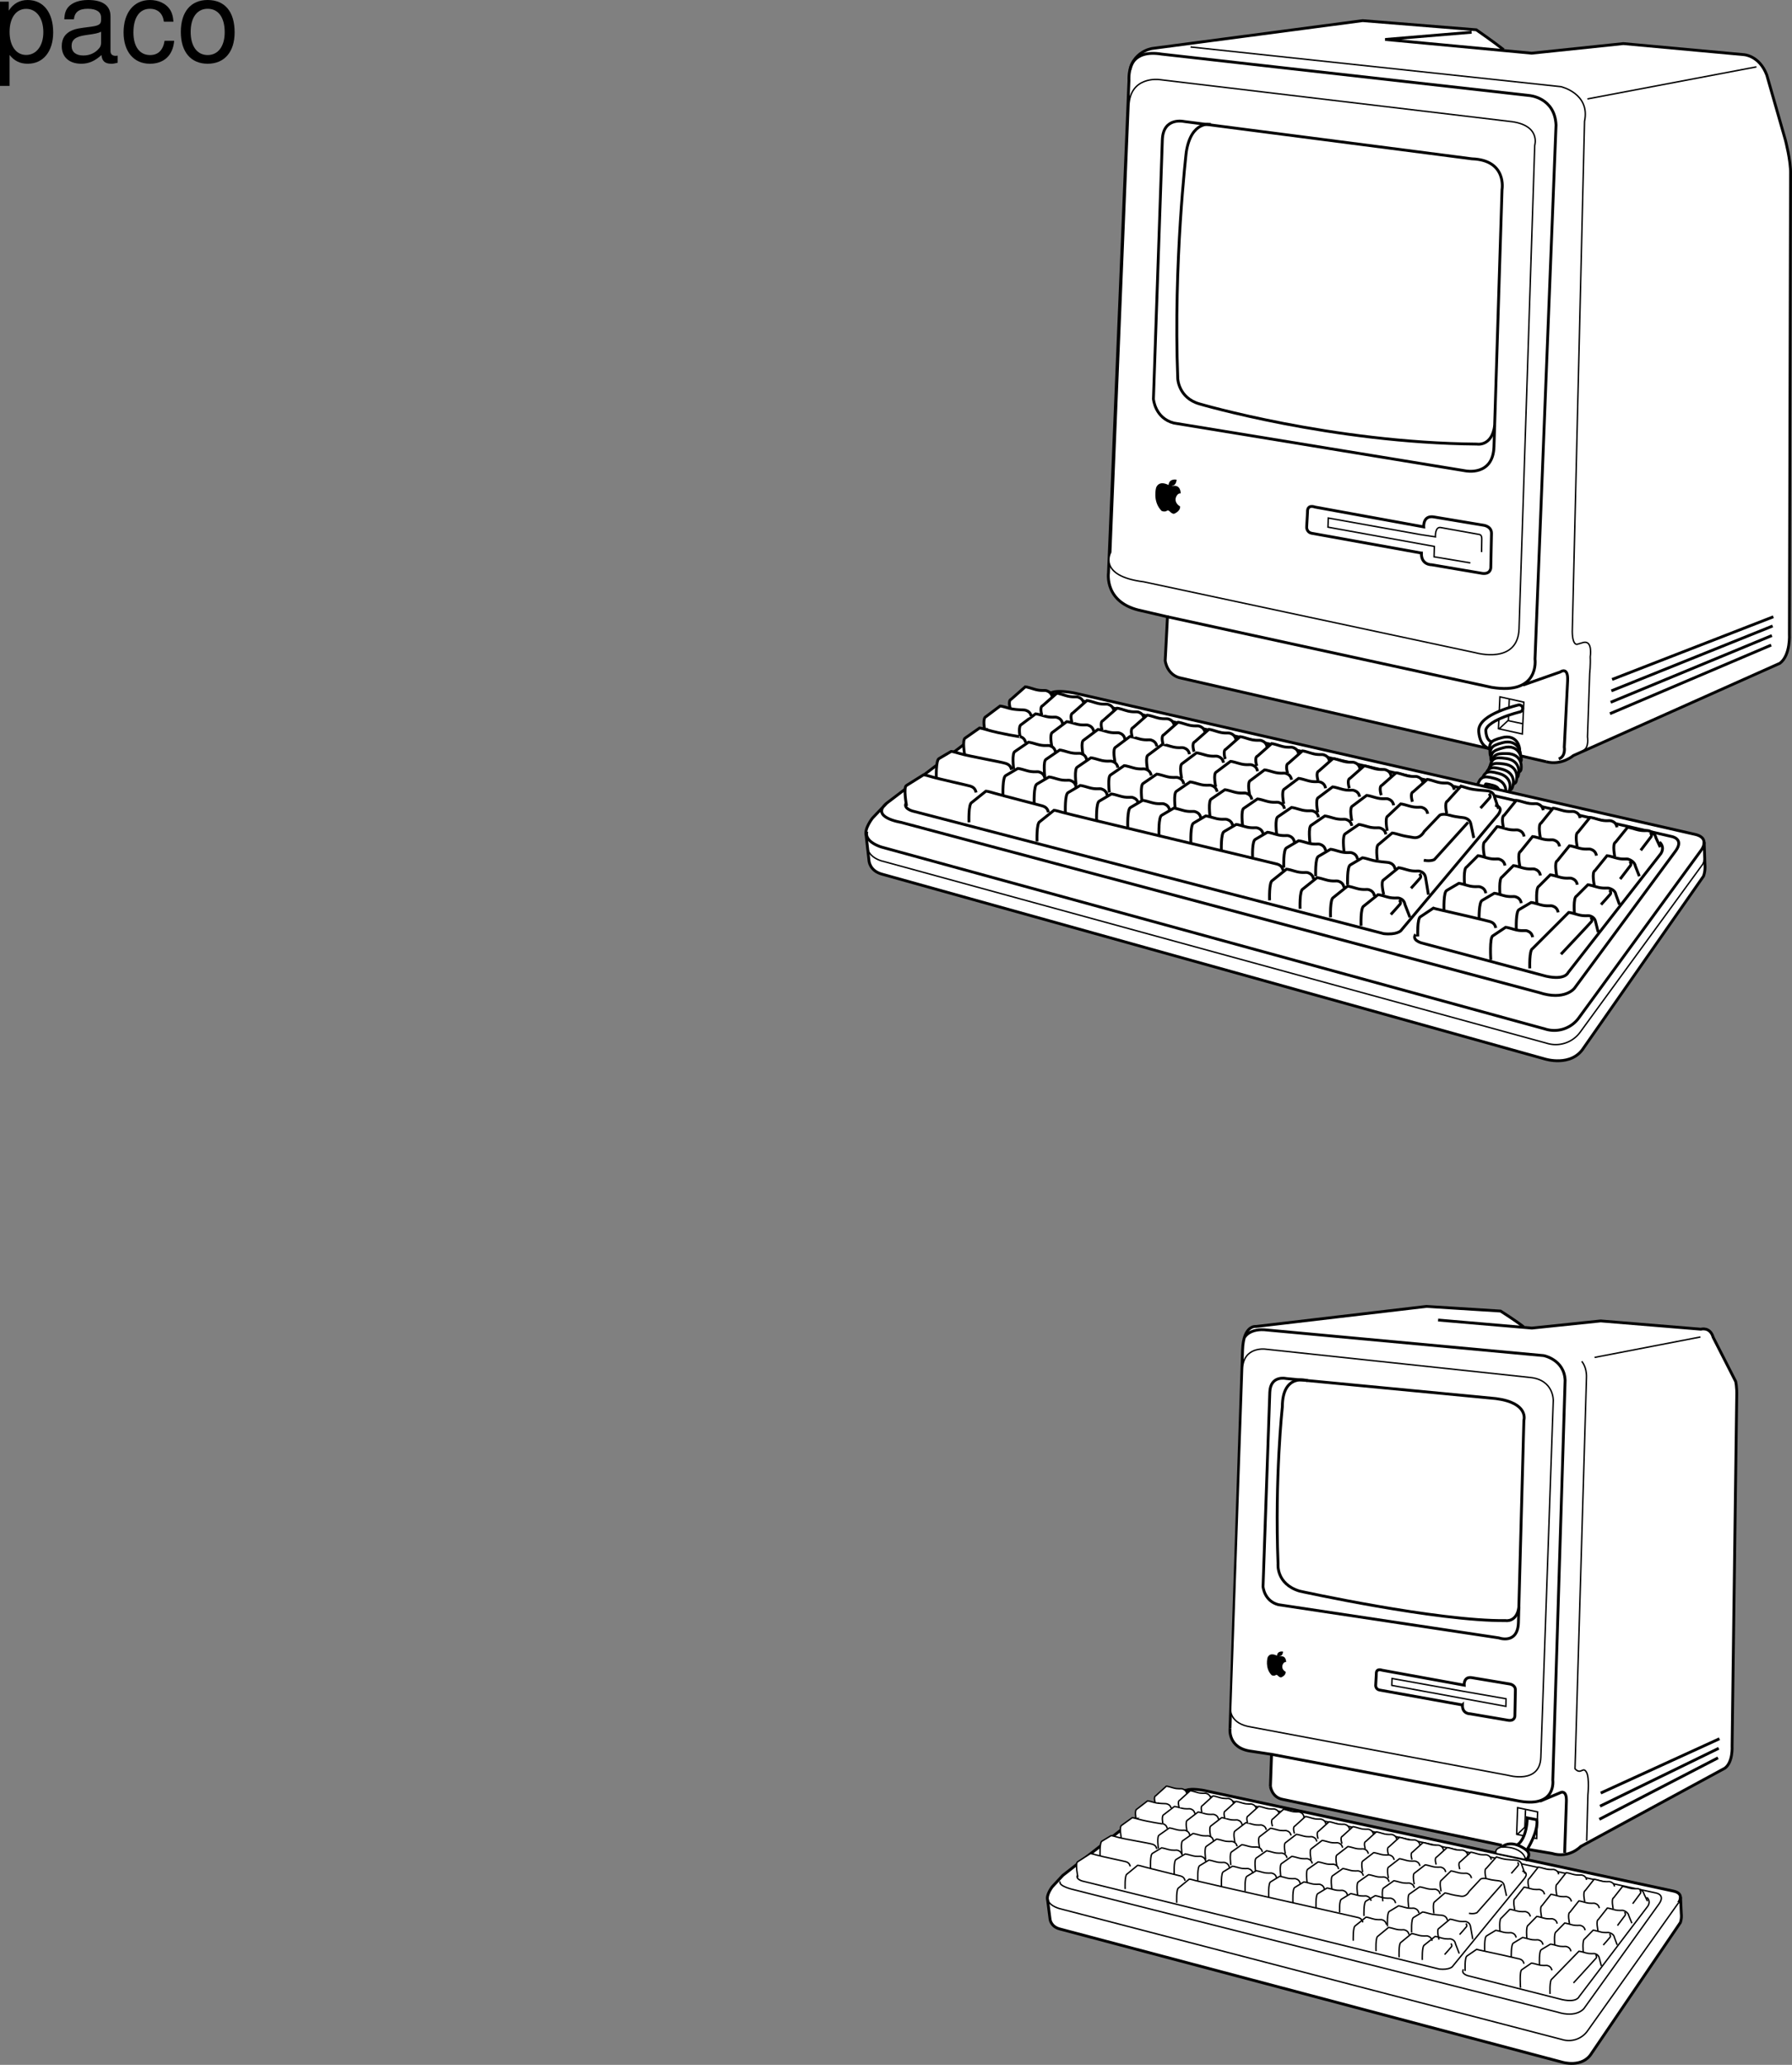 <svg xmlns="http://www.w3.org/2000/svg" xmlns:xlink="http://www.w3.org/1999/xlink" width="315.938" height="363.934"><rect width="100%" height="100%" fill="#808080" stroke="none"/><defs><path id="a" d="M1.078 4.36h1.688v-5.454C3.64-.016 4.625.453 5.984.453c2.72 0 4.47-2.172 4.47-5.516 0-3.515-1.72-5.718-4.5-5.718-1.407 0-2.548.64-3.329 1.875v-1.578H1.078Zm4.61-13.58c1.828 0 3.03 1.625 3.03 4.125 0 2.375-1.218 4-3.03 4-1.782 0-2.922-1.61-2.922-4.062 0-2.469 1.14-4.063 2.921-4.063zm0 0"/><path id="b" d="M10.703-.984c-.187.046-.265.046-.36.046-.577 0-.905-.296-.905-.828v-6.156c0-1.86-1.36-2.86-3.938-2.86-1.547 0-2.766.438-3.484 1.22-.47.546-.672 1.14-.72 2.187h1.688c.141-1.281.891-1.86 2.454-1.86 1.515 0 2.343.547 2.343 1.547v.454c-.015.718-.375.968-1.734 1.156-2.36.297-2.734.375-3.36.64C1.454-4.921.845-4 .845-2.64.844-.734 2.156.453 4.28.453 5.594.453 6.656 0 7.844-1.078 7.954 0 8.484.453 9.562.453c.36 0 .579-.031 1.141-.172zM7.781-3.297c0 .563-.156.89-.656 1.36-.688.625-1.5.937-2.484.937-1.297 0-2.063-.625-2.063-1.688 0-1.093.719-1.656 2.516-1.906 1.781-.25 2.125-.328 2.687-.593zm0 0"/><path id="c" d="M9.422-6.953c-.078-1.031-.297-1.688-.703-2.266C8-10.203 6.734-10.78 5.28-10.78 2.437-10.78.624-8.546.624-5.061c0 3.375 1.797 5.515 4.64 5.515 2.5 0 4.079-1.5 4.282-4.047H7.859c-.28 1.672-1.14 2.516-2.562 2.516-1.844 0-2.938-1.5-2.938-3.984 0-2.625 1.079-4.172 2.907-4.172 1.39 0 2.28.812 2.468 2.28zm0 0"/><path id="d" d="M5.438-10.781c-2.954 0-4.72 2.094-4.72 5.625S2.485.454 5.454.454s4.75-2.095 4.75-5.532c0-3.64-1.719-5.703-4.765-5.703zm.015 1.547c1.89 0 3 1.53 3 4.14 0 2.469-1.156 4.016-3 4.016-1.86 0-3-1.547-3-4.078 0-2.547 1.14-4.078 3-4.078zm0 0"/></defs><path fill="#fff" d="M272.602 134.254c2.726.72 4.789-1.086 4.789-1.086l36.41-16.265c1.922-1.434 1.676-5.192 1.676-5.192l.207-81.035c.078-2.246-.918-6.027-.918-6.027l-3.278-11.441c-1.336-3.485-4.086-3.579-4.086-3.579l-21.195-1.945-16.172 1.691-3.937-.37-1.008-.25c-1.73-1.372-4.813-3.5-4.813-3.5l-20.03-1.618-37.118 4.906s-4.274.606-4.09 5.668l-3.61 86.758s-.82 5.375 5.915 6.696l4.488 1.046-.402 7.73s.28 2.634 2.89 3.095l64.282 14.718m-116.27 7.306 24.5-18.626c.469-.473 1.258-.672 2.117-.726l-.617.101 3.125-.25c1.25-.5 4.125.125 4.125.125l109.25 24.875c1.031.23 1.445.676 1.563 1.14l.062.235.125 3.875c.125 1.25-.25 2.125-.25 2.125l-21.098 30.211c-2.187 3.5-6.875 2-6.875 2l-116.902-32.586c-2.176-.61-2.25-2.375-2.25-2.375l-.5-4.375a1.55 1.55 0 0 1-.059-.504c.043-1.195 1.184-2.62 1.184-2.62l2.5-2.626"/><path fill="none" stroke="#000" stroke-miterlimit="10" stroke-width=".253" d="m264.441 122.82 4.215.934-.261 5.614-4.215-.934zm0 0"/><path fill="none" stroke="#000" stroke-miterlimit="10" stroke-width=".25" d="m265.938 126.926.152-3.68m-1.82 5.247 1.59-1.485 2.593.551"/><path fill="none" stroke="#000" stroke-linecap="round" stroke-linejoin="round" stroke-miterlimit="10" stroke-width="1.75" d="M267.832 124.868s-6.75 1.566-6.5 4.066 1.438 2.434 3.188 2.934"/><path fill="none" stroke="#fff" stroke-linecap="round" stroke-linejoin="round" stroke-miterlimit="10" stroke-width=".75" d="M267.832 124.868s-6.75 1.566-6.5 4.066 1.438 2.434 3.188 2.934"/><path fill="none" stroke="#000" stroke-miterlimit="10" stroke-width=".5" d="m272.602 134.254-64.282-14.718c-2.61-.461-2.89-3.094-2.89-3.094l.402-7.73-4.488-1.047c-6.735-1.32-5.914-6.696-5.914-6.696l3.61-86.758c-.185-5.062 4.089-5.668 4.089-5.668l37.117-4.906 20.031 1.617s3.082 2.13 4.813 3.5"/><path fill="none" stroke="#000" stroke-miterlimit="10" stroke-width=".5" d="M199.25 12.29s.25-3.622 5.57-2.75l64.813 7.296s4.496.332 4.703 5.211l-3.707 94.118s.902 6.402-7.664 4.98l-57.133-12.434"/><path fill="#fff" d="m199.031 18.66-3.207 78.684s-2.394 4.172 5.824 5.203l58.528 12.508s7.422 2.13 7.64-4.234l2.766-85.2s1.137-3.663-4.469-4.23l-61.824-7.375s-5.078-.598-5.258 4.645"/><path fill="none" stroke="#000" stroke-miterlimit="10" stroke-width=".25" d="m199.031 18.66-3.207 78.684s-2.394 4.172 5.824 5.203l58.528 12.508s7.422 2.13 7.64-4.234l2.766-85.2s1.137-3.663-4.469-4.23l-61.824-7.375s-5.078-.598-5.258 4.645zm0 0"/><path fill="none" stroke="#000" stroke-miterlimit="10" stroke-width=".5" d="m259.492 27.993-50.71-6.575s-3.716-.878-3.856 3.239l-1.57 45.66s.257 3.383 3.597 4.246l51.402 8.422s4.86 1.008 5.04-4.235l1.418-45.32s.93-5.222-5.32-5.437zm0 0"/><path fill="none" stroke="#000" stroke-miterlimit="10" stroke-width=".5" d="M213.457 21.934s-3.437-.75-4.312 4.875c0 0-2.301 19.672-1.5 39.934 0 0 .125 3.375 3.812 4.441 0 0 23.375 6.875 48.953 7.09 0 0 2.61.465 3.113-3.266"/><path fill="none" stroke="#000" stroke-miterlimit="10" stroke-width=".25" d="m309.672 11.786-29.805 5.652"/><path fill="none" stroke="#000" stroke-miterlimit="10" stroke-width=".5" d="m268.52 120.743 6.558-2.301s1.43-1.074 1.3 1.547l-.585 11.695s.293 1.64-.977 2.078"/><path d="M206.02 85.493s-1.598-.953-2.188.441c0 0-.7 2.457.977 4.129 0 0 .375.148.695.066.316-.086.32-.375.82.094 0 0 .184.258.625.348 0 0 1.188-.406 1.106-1.324 0 0-.98-.473-.766-1.47 0 0 .242-.929.871-.796 0 0 .07-1.617-1.426-1.324l-.507-.102s1.066.438 1.222-1.004c0 0-1.304-.308-1.43.942"/><path fill="none" stroke="#000" stroke-miterlimit="10" stroke-width=".25" d="m209.895 8.278 65.296 6.996s5.211 1.18 4.168 6.105l-2.156 89.957c.04 2.504.863 2.22.863 2.22l1.137-.337c1.637-.32 1.164 2.543 1.164 2.543.07 1.453-.101 2.957-.101 2.957l-.383 11.157s.308 1.89-.707 2.355"/><path fill="none" stroke="#000" stroke-miterlimit="10" stroke-width=".5" d="m283.844 125.79 28.422-12.09m-61.664-16.223-19.332-3.484c-.938-.184-.899-1.086-.899-1.086l.149-2.664c-.063-1.434 1.312-.875 1.312-.875l19.18 3.496s-.18-2.133 1.855-1.739l8.59 1.434s1.5.125 1.5 1.434l-.125 6.066s0 1.184-1.5 1l-8.926-1.52s-1.879.063-1.804-2.062zm33.367 26.301 28.426-11.762m-28.301 9.75 28.43-11.433m-28.305 9.421 28.433-11.046m-40.05 25.546c2.726.72 4.789-1.086 4.789-1.086l36.41-16.265c1.922-1.434 1.676-5.192 1.676-5.192l.207-81.035c.078-2.246-.918-6.027-.918-6.027l-3.278-11.441c-1.336-3.485-4.086-3.579-4.086-3.579l-21.195-1.945-16.172 1.691-25.828-2.421 15.25-1.27"/><path fill="none" stroke="#000" stroke-miterlimit="10" stroke-width=".25" d="m259.234 99.211-6.406-1.074.055-1.828-18.758-3.398.055-1.606 16.328 2.93 2.566.387s-.117-1.887.989-1.633l6.761 1.215s.43.023.422.761l-.039 2.344"/><path fill="none" stroke="#000" stroke-linecap="round" stroke-linejoin="round" stroke-miterlimit="10" stroke-width="1.75" d="M267.3 132.094s-.148-2.062-2.355-1.472c-2.21.59-1.62.738-1.62 2.21"/><path fill="none" stroke="#fff" stroke-linecap="round" stroke-linejoin="round" stroke-miterlimit="10" stroke-width=".75" d="M267.3 132.094s-.148-2.062-2.355-1.472c-2.21.59-1.62.738-1.62 2.21"/><path fill="none" stroke="#000" stroke-linecap="round" stroke-linejoin="round" stroke-miterlimit="10" stroke-width="1.75" d="M267.45 132.981s-.15-2.066-2.36-1.477c-2.207.59-1.621.739-1.621 2.211"/><path fill="none" stroke="#fff" stroke-linecap="round" stroke-linejoin="round" stroke-miterlimit="10" stroke-width=".75" d="M267.45 132.981s-.15-2.066-2.36-1.477c-2.207.59-1.621.739-1.621 2.211"/><path fill="none" stroke="#000" stroke-linecap="round" stroke-linejoin="round" stroke-miterlimit="10" stroke-width="1.75" d="M267.598 133.864s-.149-2.063-2.36-1.473c-2.21.59-1.62.735-1.62 2.211"/><path fill="none" stroke="#fff" stroke-linecap="round" stroke-linejoin="round" stroke-miterlimit="10" stroke-width=".75" d="M267.598 133.864s-.149-2.063-2.36-1.473c-2.21.59-1.62.735-1.62 2.211"/><path fill="none" stroke="#000" stroke-linecap="round" stroke-linejoin="round" stroke-miterlimit="10" stroke-width="1.75" d="M267.55 135.508s.427-2.023-1.859-2.066c-2.289-.043-1.761.262-2.168 1.68"/><path fill="none" stroke="#fff" stroke-linecap="round" stroke-linejoin="round" stroke-miterlimit="10" stroke-width=".75" d="M267.55 135.508s.427-2.023-1.859-2.066c-2.289-.043-1.761.262-2.168 1.68"/><path fill="none" stroke="#000" stroke-linecap="round" stroke-linejoin="round" stroke-miterlimit="10" stroke-width="1.75" d="M267.063 136.575s.656-1.961-1.61-2.27c-2.265-.308-1.781.055-2.348 1.418"/><path fill="none" stroke="#fff" stroke-linecap="round" stroke-linejoin="round" stroke-miterlimit="10" stroke-width=".75" d="M267.063 136.575s.656-1.961-1.61-2.27c-2.265-.308-1.781.055-2.348 1.418"/><path fill="none" stroke="#000" stroke-linecap="round" stroke-linejoin="round" stroke-miterlimit="10" stroke-width="1.75" d="M266.71 137.547s.661-1.96-1.605-2.27c-2.27-.304-1.78.056-2.347 1.419"/><path fill="none" stroke="#fff" stroke-linecap="round" stroke-linejoin="round" stroke-miterlimit="10" stroke-width=".75" d="M266.71 137.547s.661-1.96-1.605-2.27c-2.27-.304-1.78.056-2.347 1.419"/><path fill="none" stroke="#000" stroke-linecap="round" stroke-linejoin="round" stroke-miterlimit="10" stroke-width="1.75" d="M266.016 138.649s.898-1.863-1.309-2.453c-2.21-.59-1.773-.172-2.508 1.105"/><path fill="none" stroke="#fff" stroke-linecap="round" stroke-linejoin="round" stroke-miterlimit="10" stroke-width=".75" d="M266.016 138.649s.898-1.863-1.309-2.453c-2.21-.59-1.773-.172-2.508 1.105"/><path fill="none" stroke="#000" stroke-linecap="round" stroke-linejoin="round" stroke-miterlimit="10" stroke-width="1.75" d="M265.426 139.383s.902-1.86-1.309-2.449c-2.21-.594-1.773-.172-2.508 1.106"/><path fill="none" stroke="#fff" stroke-linecap="round" stroke-linejoin="round" stroke-miterlimit="10" stroke-width=".75" d="M265.426 139.383s.902-1.86-1.309-2.449c-2.21-.594-1.773-.172-2.508 1.106"/><path fill="none" stroke="#000" stroke-linecap="round" stroke-linejoin="round" stroke-miterlimit="10" stroke-width="1.75" d="M264.688 140.27s.902-1.863-1.31-2.453c-2.206-.594-1.769-.172-2.507 1.105"/><path fill="none" stroke="#fff" stroke-linecap="round" stroke-linejoin="round" stroke-miterlimit="10" stroke-width=".75" d="M264.688 140.27s.902-1.863-1.31-2.453c-2.206-.594-1.769-.172-2.507 1.105"/><path fill="#fff" stroke="#000" stroke-miterlimit="10" stroke-width=".5" d="M152.832 146.56c-.5 1.874 2.625 2.75 2.625 2.75l116.93 32.046a5.338 5.338 0 0 0 5.945-1.922l21.625-29.625s1.625-2.125-1.125-2.75l-109.25-24.875s-2.875-.625-4.125-.125l-3.125.25"/><path fill="none" stroke="#000" stroke-miterlimit="10" stroke-width=".5" d="m300.457 148.434.125 3.875c.125 1.25-.25 2.125-.25 2.125l-21.098 30.211c-2.187 3.5-6.875 2-6.875 2l-116.902-32.586c-2.176-.61-2.25-2.375-2.25-2.375l-.5-4.375c-.375-1.25 1.125-3.125 1.125-3.125l2.5-2.625c-3 2.5 2.5 3.375 2.5 3.375l112.5 30c4.563 1.5 6.25-.75 6.25-.75l17.875-24.25c1.5-2.125-.75-2.5-.75-2.5l-107.625-24.75s-4.75-1.25-6.25.25l-24.5 18.625"/><path fill="none" stroke="#000" stroke-miterlimit="10" stroke-width=".25" d="M152.895 148.868c-.063 2.375 2.812 2.941 2.812 2.941l116.93 32.047a5.338 5.338 0 0 0 5.945-1.922l21.625-29.625s.59-1.266.313-2.066"/><path fill="none" stroke="#000" stroke-miterlimit="10" stroke-width=".5" d="M292.582 148.434s1 .75.25 2l-16.375 21s-.5 1.375-3.875.625l-22-5.875s-1.75-.5-1-1.5"/><path fill="none" stroke="#000" stroke-miterlimit="10" stroke-width=".5" d="M249.957 165.06s-.125-3.25.5-3.5l2.25-1.5s.227.093 1.5.374c2 .434 8.125 1.875 8.5 2s.875.375 1 1.125m-.875 5.625s-.25-4 .375-4.25l2.25-1.5s.25 0 1.5.375 1.875.125 2.25.25.875.375 1 1.125m-15.625-4.75s-.125-3.25.5-3.5l2.125-1.25s.25 0 1.5.375 1.875.125 2.25.25.875.375 1 1.125"/><path fill="none" stroke="#000" stroke-miterlimit="10" stroke-width=".5" d="M260.77 161.993s-.063-3.059.562-3.309l2.125-1.25s.25 0 1.5.375 1.875.125 2.25.25.875.375 1 1.125m-.875 4.626s-.125-3.25.5-3.5l2.125-1.25s.25 0 1.5.374c1.25.375 1.875.125 2.25.25s.875.375 1 1.125m-5 9.875s-.125-3.25.5-3.5l6.375-6.375s.25 0 1.5.375 1.875.125 2.25.25.875.375 1 1.125l.438 1.75m-23.563-8.375s-.25-2.875.375-3.125l2-2s.25 0 1.5.375 1.875.125 2.25.25.875.375 1 1.125"/><path fill="none" stroke="#000" stroke-miterlimit="10" stroke-width=".5" d="M264.457 157.684s-.25-2.875.375-3.125l2-2s.25 0 1.5.375 1.875.125 2.25.25.875.375 1 1.125m-.625 5.001s-.25-2.876.375-3.126l2-2s.25 0 1.5.375 1.875.125 2.25.25.875.375 1 1.125m-.5 5.126s-.25-2.876.375-3.126l2-2s.25 0 1.5.375 1.875.125 2.25.25 1.063.375 1.188 1.125l.625 1.75m-23.813-8.5s-.5-2.375.125-2.625l2.125-2.625s.25 0 1.5.375 1.875.125 2.25.25.875.375 1 1.125m-.75 5.25s-.5-2.375.125-2.625l2.125-2.625s.25 0 1.5.375 1.875.125 2.25.25.875.375 1 1.125m-.5 5.126s-.5-2.376.125-2.626l2.125-2.625s.25 0 1.5.375 1.875.125 2.25.25.875.375 1 1.125m-.375 5.251s-.5-2.376.125-2.626l2.125-2.625s.25 0 1.5.375 1.875.125 2.25.25 1.125.5 1.25 1.25l.688 1.75"/><path fill="#fff" stroke="#000" stroke-miterlimit="10" stroke-width=".5" d="M265.082 145.934s-.5-2 .125-2.25l2.125-2.625s.25 0 1.5.375 1.875.125 2.25.25.875.375 1 1.125m-.5 4.875s-.5-2.375.125-2.625l2.125-2.625s.25 0 1.5.375 1.875.125 2.25.25.875.375 1 1.125m-.5 5.126s-.5-2.376.125-2.626l2.125-2.625s.25 0 1.5.375 1.875.125 2.25.25.875.375 1 1.125m-.375 5.251s-.5-2.376.125-2.626l2.125-2.625s.25 0 1.5.375 1.875.125 2.25.25 1.125.5 1.25 1.25l.75 1.625"/><path fill="none" stroke="#000" stroke-miterlimit="10" stroke-width=".5" d="M290.957 146.743s.375.418.125.75c-.187.25-1.812 2.375-1.812 2.375m-1.938 1.942s.375.413.125.75c-.187.25-1.812 2.374-1.812 2.374m-1.875 1.934s.375.418.125.75c-.188.25-1.625 1.816-1.625 1.816m-1.813 2.25s.375.414.125.75c-.187.25-5.375 5.75-5.375 5.75m-35.25-5s-.125-3.25.5-3.5l2.5-2s.25 0 1.5.375 1.875.125 2.25.25.875.375 1 1.125l.875 2.25m-14 0s-.125-3.25.5-3.5l2.5-2s.25 0 1.5.375 1.875.125 2.25.25.875.375 1 1.125m-13.125 2.25s-.125-3.25.5-3.5l2.5-2s.25 0 1.5.375 1.875.125 2.25.25.875.375 1 1.125m-13.125 2.25s-.125-3.25.5-3.5l2.5-2s.25 0 1.5.375 1.875.125 2.25.25.875.375 1 1.125m-60.75-10s-.125-3.25.5-3.5l2.5-2s.25 0 1.5.375 8.125 2.125 8.5 2.25.875.375 1 1.125m-8-3s-.125-3.25.5-3.5l2.125-1.25s.25 0 1.5.375 1.875.125 2.25.25.875.375 1 1.125"/><path fill="none" stroke="#000" stroke-miterlimit="10" stroke-width=".5" d="M182.332 141.684s-.125-3.25.5-3.5l2.125-1.25s.25 0 1.5.375 1.875.125 2.25.25.875.375 1 1.125m-1.875 4.5s-.125-3.25.5-3.5l2.125-1.25s.25 0 1.5.375 1.875.125 2.25.25.875.375 1 1.125m-1.875 4.5s-.125-3.25.5-3.5l2.125-1.25s.25 0 1.5.375 1.875.125 2.25.25.875.375 1 1.125"/><path fill="none" stroke="#000" stroke-miterlimit="10" stroke-width=".5" d="M198.832 145.81s-.125-3.25.5-3.5l2.125-1.25s.25 0 1.5.374c1.25.375 1.875.125 2.25.25s.875.375 1 1.125m-1.875 4.371s-.125-3.25.5-3.5l2.125-1.25s.25 0 1.5.375 1.875.125 2.25.25.875.375 1 1.125m-1.75 4.375s-.125-3.25.5-3.5l2.125-1.25s.25 0 1.5.375 1.875.125 2.25.25.875.375 1 1.125m-2 4.5s-.125-3.25.5-3.5l2.125-1.25s.25 0 1.5.375 1.875.125 2.25.25.875.375 1 1.125m3.625 5.875s-.125-3.25.5-3.5l2.125-1.25s.25 0 1.5.375 1.875.125 2.25.25.875.375 1 1.125m-1.75 4.5s-.125-3.25.5-3.5l2.125-1.25s.25 0 1.5.375 1.875.125 2.25.25.875.375 1 1.125m-1.75 4.5s-.125-3.25.5-3.5l2.125-1.25s.25 0 1.5.375 2.875.38 3.25.504c.375.125.875.375 1 1.125m-2 4.496s-.625-2.37 0-2.62l2.625-2.13s.25 0 1.5.375 1.875.125 2.25.25.875.375 1 1.125l.5 3.004m-31-6.624s-.125-2.88.5-3.13l2.125-1.25s.25 0 1.5.375 1.875.125 2.25.25.875.375 1 1.125m-49.5-12.87s-.375-2.876.25-3.126l2.375-1.625s.25 0 1.5.375 1.875.125 2.25.25.875.375 1 1.125m-1.875 4.375s-.375-2.875.25-3.125l2.375-1.625s.25 0 1.5.375 1.875.125 2.25.25.875.375 1 1.125m-1.875 4.376s-.375-2.876.25-3.126l2.375-1.625s.25 0 1.5.375 1.875.125 2.25.25.875.375 1 1.125m-1.5 4.375s-.375-2.875.25-3.125l2.375-1.625s.25 0 1.5.375 1.875.125 2.25.25.875.375 1 1.125"/><path fill="none" stroke="#000" stroke-miterlimit="10" stroke-width=".5" d="M201.332 141.184s-.375-2.875.25-3.125l2.375-1.625s.25 0 1.5.375 1.875.125 2.25.25.875.375 1 1.125m-1.5 4.376s-.375-2.876.25-3.126l2.375-1.625s.25 0 1.5.375 1.875.125 2.25.25.875.375 1 1.125m-1.25 4.375s-.375-2.875.25-3.125l2.375-1.625s.25 0 1.5.375 1.875.125 2.25.25.875.375 1 1.125m-1.625 4.626s-.375-2.876.25-3.126l2.375-1.625s.25 0 1.5.375 1.875.125 2.25.25.875.375 1 1.125m4.5 6.001s-.375-2.876.25-3.126l2.375-1.625s.25 0 1.5.375 1.875.125 2.25.25.875.375 1 1.125m-1.375 4.501s-.375-2.876.25-3.126l2.375-1.625s.25 0 1.5.375 1.875.125 2.25.25.875.375 1 1.125m-1.5 4.501s-.375-2.5.25-2.75l2.375-2s.25 0 1.5.374c.426.125 1.29.293 2.258.438 1.258.195 1.867-1.063 1.867-1.063l2.75-2.875s.5-.375 1.75 0 2.375.375 2.75.5.875.375 1 1.125l.5 2.375"/><path fill="none" stroke="#000" stroke-miterlimit="10" stroke-width=".5" d="m258.832 144.934-5.937 6.559s-.625.375-1.875.125m-.75 2.375s.375.418.125.75c-.188.25-1.625 1.816-1.625 1.816m-2.063 2.059s.375.418.125.75c-.187.25-1.625 1.816-1.625 1.816"/><path fill="#fff" stroke="#000" stroke-miterlimit="10" stroke-width=".5" d="M255.082 143.434s-.5-2 .125-2.25l2.375-2.625 1.25.375c1.25.375 3.313.375 3.688.5s.875.375 1 1.125l.687 2"/><path fill="none" stroke="#000" stroke-miterlimit="10" stroke-width=".5" d="M244.582 146.434s-.5-2.375.125-2.625l2.25-2.125s.25 0 1.5.375 1.875.125 2.25.25.875.375 1 1.125m-13.375 1.25s-.5-2.375.125-2.625l2.5-1.875s.25 0 1.5.375 1.875.125 2.25.25.875.375 1 1.125m-13.375 1.25s-.5-2.375.125-2.625l2.5-1.875s.25 0 1.5.375 1.875.125 2.25.25.875.375 1 1.125m-13.375 1.25s-.5-2.375.125-2.625l2.5-1.875s.25 0 1.5.375 1.875.125 2.25.25.875.375 1 1.125m-13.375 1.25s-.5-2.375.125-2.625l2.5-1.875s.25 0 1.5.375 1.875.125 2.25.25.875.375 1 1.125m-13.375 1.25s-.5-2.375.125-2.625l2.5-1.875s.25 0 1.5.375 1.875.125 2.25.25.875.375 1 1.125m-19.375-.25s-.5-2.375.125-2.625l2.5-1.875s.25 0 1.5.375 1.875.125 2.25.25.875.375 1 1.125m-13.125 1.376s-.5-2.376.125-2.626l2.5-1.875s.25 0 1.5.375 1.875.125 2.25.25.875.375 1 1.125m-13 1.501s-.5-2.376.125-2.626l2.5-1.875s.25 0 1.5.375 1.875.125 2.25.25.875.375 1 1.125m-12.875 1.375s-.5-2.375.125-2.625l2.5-1.875s.25 0 1.5.375 1.875.125 2.25.25.875.375 1 1.125m-13 .876s-.375-1.876.25-2.126l2.5-1.875s.25 0 1.5.375 1.875.125 2.25.25.875.375 1 1.125"/><path fill="#fff" stroke="#000" stroke-miterlimit="10" stroke-width=".5" d="M178.145 124.997s-.5-1.508.125-1.747l2.5-2.203s.25.004 1.5.403c1.25.398 1.875.16 2.25.293.375.133.875.39 1 1.144"/><path fill="#fff" stroke="#000" stroke-miterlimit="10" stroke-width=".5" d="M183.707 126.126s-.5-1.508.125-1.75l2.5-2.2s.25.004 1.5.403c1.25.398 1.875.16 2.25.293.375.128.875.39 1 1.144"/><path fill="#fff" stroke="#000" stroke-miterlimit="10" stroke-width=".5" d="M189.02 127.41s-.5-1.507.125-1.745l2.5-2.204s.25.004 1.5.403c1.25.398 1.875.16 2.25.293.375.133.875.39 1 1.144"/><path fill="#fff" stroke="#000" stroke-miterlimit="10" stroke-width=".5" d="M194.332 128.762s-.5-1.511.125-1.75l2.5-2.203s.25.008 1.5.406c1.25.399 1.875.16 2.25.29.375.132.875.394 1 1.144"/><path fill="#fff" stroke="#000" stroke-miterlimit="10" stroke-width=".5" d="M199.645 129.985s-.5-1.508.125-1.746l2.5-2.203s.25.004 1.5.402 1.875.16 2.25.293c.375.133.875.39 1 1.144"/><path fill="#fff" stroke="#000" stroke-miterlimit="10" stroke-width=".5" d="M205.082 131.243s-.5-1.512.125-1.75l2.5-2.203s.25.008 1.5.406 1.875.16 2.25.293c.375.129.875.39 1 1.14"/><path fill="#fff" stroke="#000" stroke-miterlimit="10" stroke-width=".5" d="M210.52 132.497s-.5-1.512.125-1.75l2.5-2.204s.25.008 1.5.407c1.25.398 1.875.16 2.25.293.375.129.875.39 1 1.14m-1.875 3.399s-.5-1.508.125-1.746l2.5-2.203s.25.004 1.5.402 1.875.16 2.25.293c.375.133.875.39 1 1.144m-1.813 3.332s-.5-1.507.125-1.746l2.5-2.203s.25.004 1.5.403c1.25.402 1.875.16 2.25.292.375.133.875.395 1 1.145m-1.937 3.398s-.5-1.511.125-1.75l2.5-2.203s.25.008 1.5.407c1.25.398 1.875.16 2.25.293.375.128.875.39 1 1.144m-2 3.457s-.5-1.508.125-1.746l2.5-2.203s.25.004 1.5.402c1.25.399 1.875.16 2.25.293.375.133.875.39 1 1.145m-1.875 3.398s-.5-1.512.125-1.75l2.5-2.203s.25.008 1.5.402c1.25.403 1.875.164 2.25.293.375.133.875.395 1 1.145m-1.75 3.336s-.5-1.508.125-1.746l2.5-2.203s.25.004 1.5.402 1.875.16 2.25.293c.375.133.875.39 1 1.144"/><path fill="none" stroke="#000" stroke-miterlimit="10" stroke-width=".5" d="M262.52 139.868s.375.418.125.75c-.188.25-1.625 1.816-1.625 1.816"/><path fill="#fff" stroke="#000" stroke-miterlimit="10" stroke-width=".5" d="M173.582 128.434s-.375-1.875.25-2.125l2.5-1.875s.25 0 1.5.375 2.625.25 3 .375.875.375 1 1.125m-11.75 6.751s-.5-2.75.125-3l2.5-1.75s.25 0 1.5.374c1.895.567 6.219 1.32 5.625 1.125.375.125.875.375 1 1.125"/><path fill="#fff" stroke="#000" stroke-miterlimit="10" stroke-width=".5" d="M165.082 137.184s-.125-3.25.5-3.5l2.125-1.25s.25 0 1.5.375c1.61.48 7.27 1.465 8.125 1.75.375.125.875.375 1 1.125"/><path fill="#fff" stroke="#000" stroke-miterlimit="10" stroke-width=".5" d="M159.832 142.06s-.625-3.376 0-3.626l3-1.875s.25 0 1.5.375 6.375 1.5 6.75 1.625.875.375 1 1.125"/><path fill="none" stroke="#000" stroke-miterlimit="10" stroke-width=".5" d="M263.582 141.934s1.875.25.25 2l-16.875 20.125s-.75.75-3 .5l-83.125-21.625s-1.75-.5-1-1.5"/><path fill="none" stroke="#000" stroke-miterlimit="10" stroke-width=".5" d="M182.832 148.31s-.125-3.25.5-3.5l2.5-2s.25 0 1.5.374c1.25.375 37.5 9 37.875 9.125s.875.375 1 1.125m-17.875-16.25s-.5-2.375.125-2.625l2.5-1.875s.25 0 1.5.375 1.875.125 2.25.25.875.375 1 1.125m9.375 12.626s-.375-2.876.25-3.126l2.375-1.625s.25 0 1.5.375 1.875.125 2.25.25.875.375 1 1.125"/><path fill="#fff" stroke="#000" stroke-miterlimit="10" stroke-width=".5" d="M249.02 141.313s-.5-1.508.125-1.746l2.5-2.203s.25.004 1.5.402c1.25.399 1.875.16 2.25.293.375.133.875.39 1 1.145"/><path fill="#fff" d="M205.707 316.235c.531-.547 1.625-.629 2.625-.567l-1.5.079 2.36-.22c.937-.386 3.117.056 3.117.056l82.738 17.73c.629.137.957.375 1.11.648l.128.375.133 2.926c.105.942-.168 1.606-.168 1.606l-15.64 23.02c-1.618 2.663-5.173 1.577-5.173 1.577l-88.593-23.48c-1.649-.438-1.723-1.774-1.723-1.774l-.418-3.296c-.297-.942.82-2.372.82-2.372l1.864-2.007 18.32-14.301m11.153-11.637 2.21-66.676c.16-4.488 2.395-4.129 2.395-4.129l30.02-3.535 13.077.82s2.754 1.747 4.051 2.778l.215.117 1.246.106 12.133-1.262 17.656 1.457s1.63-.477 2.176 1.434l3.965 7.773s.246.965.187 2.648l-.816 61.618s.184 2.816-1.258 3.89L278.7 325.438s-2.043 2.18-5.101 1.227l-4.344-.739-4.461-.691-38.645-8.09c-1.953-.352-2.168-2.324-2.168-2.324l.2-5.613-3.524-.54c-4.297-.523-3.797-4.07-3.797-4.07"/><path fill="none" stroke="#000" stroke-miterlimit="10" stroke-width=".253" d="m267.559 318.61 3.527.742-.164 4.691-3.527-.742zm0 0"/><path fill="none" stroke="#000" stroke-miterlimit="10" stroke-width=".25" d="m267.469 323.352 1.316-1.258 2.168.438"/><path fill="none" stroke="#000" stroke-miterlimit="10" stroke-width=".5" d="M223.98 314.82s.215 1.973 2.168 2.325l38.645 8.09m6.734-7.774 3.711-1.558s.996-.387.926 1.578l-.309 9.09m-58.995-21.973 2.21-66.676c.16-4.488 2.395-4.129 2.395-4.129l30.02-3.535 13.077.82s2.754 1.747 4.051 2.778"/><path fill="none" stroke="#000" stroke-miterlimit="10" stroke-width=".5" d="M216.86 304.598s-.5 3.547 3.796 4.07l3.524.54-.2 5.613m29.563-82.161 16.531 1.419 12.133-1.262 17.656 1.457s1.63-.477 2.176 1.434l3.965 7.773s.246.965.187 2.648l-.816 61.618s.184 2.816-1.258 3.89L278.7 325.438s-2.043 2.18-5.101 1.227l-4.344-.739"/><path fill="none" stroke="#000" stroke-miterlimit="10" stroke-width=".5" d="M219.434 235.688s.898-1.656 3.976-1.266l48.746 4.508s3.63.688 3.782 4.348l-2.172 70.465s.675 4.804-5.75 3.734l-43.836-8.27"/><path fill="#fff" d="m219.066 241.262-2.097 60.2s-.04 2.347 3.527 2.914l45.43 8.535s5.566 1.597 5.73-3.176l2.192-62.875s.129-3.652-4.075-4.078l-46.761-5s-3.809-.45-3.946 3.48"/><path fill="none" stroke="#000" stroke-miterlimit="10" stroke-width=".25" d="m219.066 241.262-2.097 60.2s-.04 2.347 3.527 2.914l45.43 8.535s5.566 1.597 5.73-3.176l2.192-62.875s.129-3.652-4.075-4.078l-46.761-5s-3.809-.45-3.946 3.48zm0 0"/><path fill="none" stroke="#000" stroke-miterlimit="10" stroke-width=".5" d="m263.742 246.504-36.976-3.535s-2.786-.66-2.895 2.43l-1.191 34.246s.191 2.535 2.699 3.184l38.86 5.851s3.331 1.238 3.468-2.687l.961-35.66s.95-3.06-4.926-3.829zm0 0"/><path fill="none" stroke="#000" stroke-miterlimit="10" stroke-width=".5" d="M230.555 243.348s-4.457-1.43-4.47 4.594c0 0-1.355 12.48-.76 27.676 0 0-.384 3.543 3.792 4.816 0 0 24.262 5.34 36.352 5.2 0 0 1.957.347 2.336-2.45"/><path fill="none" stroke="#000" stroke-miterlimit="10" stroke-width=".25" d="m299.8 235.645-18.671 3.605m-1.391 85.204.219-8.118s.293-2.992-.238-3.949c-.64-1.16-.957.528-2.04-.637l2.024-68.968c.067-1.875-.836-2.844-.836-2.844"/><path fill="#fff" stroke="#000" stroke-miterlimit="10" stroke-width=".5" d="M269.074 326.258c.196-.273 2.18-3.449 1.88-5.523l-1.684-.324c-.114 3.226-1.29 4.59-1.86 4.757"/><path fill="none" stroke="#000" stroke-miterlimit="10" stroke-width=".5" d="m257.832 300.504-14.613-2.632c-.711-.141-.68-.825-.68-.825l.113-2.011c-.047-1.086.993-.66.993-.66l14.496 2.64s-.133-1.61 1.406-1.312l6.492 1.082s1.133.093 1.133 1.086l-.094 4.582s0 .898-1.133.757l-6.75-1.148s-1.418.047-1.363-1.559zm0 0"/><path fill="none" stroke="#000" stroke-miterlimit="10" stroke-width=".25" d="m265.492 300.747-20.117-3.696.043-1.215 12.344 2.22 7.754 1.355zm3.34 21.313.125-3.067"/><path d="M225.129 291.82s-1.207-.722-1.652.333c0 0-.532 1.86.738 3.12 0 0 .285.114.523.052.242-.067.246-.285.621.07 0 0 .141.195.473.262 0 0 .898-.305.836-1 0 0-.742-.356-.578-1.11 0 0 .183-.703.66-.601 0 0 .055-1.223-1.082-1l-.379-.078s.805.332.922-.758c0 0-.984-.234-1.082.71"/><path fill="none" stroke="#000" stroke-miterlimit="10" stroke-width=".5" d="m281.969 320.66 20.922-10.835m-20.797 8.519 20.926-10.203m-20.801 7.887 20.93-9.57"/><path fill="#fff" stroke="#000" stroke-miterlimit="10" stroke-width=".25" d="M184.79 334.344c-.36 1.422 2.01 2.051 2.01 2.051l88.606 23.078a4.038 4.038 0 0 0 4.473-1.512l16.043-22.582"/><path fill="#fff" stroke="#000" stroke-miterlimit="10" stroke-width=".5" d="M295.922 335.38s1.207-1.622-.875-2.067l-82.738-17.73s-2.18-.442-3.118-.055l-2.359.219"/><path fill="none" stroke="#000" stroke-miterlimit="10" stroke-width=".25" d="M186.902 331.598c-.37.863 2.403 1.461 2.403 1.461l85.246 21.57c3.457 1.09 4.71-.625 4.71-.625l13.266-18.484c1.11-1.621-.593-1.883-.593-1.883l-81.508-17.652s-3.602-.899-4.719.25"/><path fill="none" stroke="#000" stroke-miterlimit="10" stroke-width=".5" d="m205.707 316.235-18.32 14.3-1.864 2.008s-1.117 1.43-.82 2.372l.418 3.296s.074 1.336 1.723 1.774l88.593 23.48s3.555 1.086 5.172-1.578l15.641-23.02s.273-.663.168-1.605l-.133-2.926"/><path fill="none" stroke="#000" stroke-miterlimit="10" stroke-width=".25" d="M290.34 334.415s.762.554.207 1.507l-12.16 16.016s-.367 1.043-2.922.508l-16.672-4.223s-1.324-.363-.766-1.125"/><path fill="none" stroke="#000" stroke-miterlimit="10" stroke-width=".25" d="M258.313 347.38s-.125-2.454.343-2.649l1.684-1.156s.172.074 1.137.27c1.515.312 6.156 1.34 6.437 1.429.285.09.664.273.766.84m-.606 4.254s-.226-3.016.242-3.211L270 346s.191 0 1.137.269c.949.273 1.418.078 1.703.168.285.09.664.273.765.84m-11.843-3.437s-.125-2.453.343-2.644l1.59-.965s.192-.004 1.137.266c.95.273 1.418.078 1.703.168.285.09.664.277.766.84"/><path fill="none" stroke="#000" stroke-miterlimit="10" stroke-width=".25" d="M266.45 344.961s-.079-2.312.39-2.507l1.594-.965s.187 0 1.136.27c.946.273 1.418.077 1.7.167.285.09.668.274.765.84m-.613 3.5s-.129-2.453.344-2.648l1.593-.961s.188-.004 1.133.265c.95.274 1.418.078 1.703.168.285.09.664.274.766.84m-3.68 7.508s-.125-2.453.344-2.648l4.75-4.88s.191 0 1.14.27c.946.274 1.415.078 1.7.168.285.09.664.274.765.84l.348 1.316m-17.875-6.097s-.215-2.168.254-2.364l1.492-1.527s.188-.004 1.137.27c.945.27 1.414.074 1.7.164.284.093.663.277.765.84"/><path fill="none" stroke="#000" stroke-miterlimit="10" stroke-width=".25" d="M269.191 341.668s-.218-2.167.254-2.363l1.489-1.527s.191-.004 1.136.265c.95.274 1.418.079 1.703.168.286.094.664.278.766.84m-.426 3.782s-.215-2.168.254-2.364l1.492-1.527s.188-.004 1.137.27c.945.269 1.418.074 1.7.164.284.09.663.277.765.84m-.324 3.874s-.219-2.168.25-2.363l1.492-1.527s.187-.004 1.137.265c.945.274 1.418.078 1.703.168.281.094.804.274.906.84l.488 1.317m-18.063-6.192s-.402-1.789.067-1.984l1.582-2s.188-.004 1.133.265c.95.274 1.418.079 1.703.168.285.094.664.278.766.84m-.516 3.973s-.398-1.79.07-1.985l1.579-2s.187-.004 1.136.266c.95.274 1.418.078 1.703.168.282.09.664.274.766.84m-.329 3.875s-.401-1.79.067-1.984l1.582-2s.188-.004 1.137.27c.945.269 1.414.073 1.7.163.284.094.663.277.765.84m-.231 3.969s-.402-1.79.07-1.985l1.579-2s.187-.004 1.137.266c.945.273 1.414.078 1.699.168.285.09.855.367.957.934l.535 1.312"/><path fill="#fff" stroke="#000" stroke-miterlimit="10" stroke-width=".25" d="M269.55 332.79s-.398-1.504.071-1.7l1.582-2.004s.188 0 1.133.27c.95.27 1.418.078 1.703.168.285.09.664.273.766.84m-.328 3.683s-.403-1.785.066-1.98l1.578-2.004s.192 0 1.14.27c.946.27 1.415.074 1.7.167.285.09.664.274.766.84m-.329 3.875s-.398-1.789.07-1.984l1.579-2.004s.187 0 1.137.27c.949.27 1.418.074 1.703.168.28.09.664.273.765.84m-.234 3.968s-.398-1.789.07-1.984l1.578-2.004s.192 0 1.137.27c.95.269 1.418.074 1.703.167.281.09.852.368.953.93l.582 1.223"/><path fill="none" stroke="#000" stroke-miterlimit="10" stroke-width=".25" d="M289.098 333.153s.289.312.101.566c-.14.192-1.347 1.813-1.347 1.813m-1.446 1.48s.29.309.106.567c-.14.191-1.348 1.808-1.348 1.808m-1.398 1.481s.289.312.101.566c-.137.191-1.207 1.387-1.207 1.387m-1.347 1.715s.289.308.101.566c-.14.188-4.004 4.395-4.004 4.395m-26.648-4.047s-.098-2.457.375-2.645l1.886-1.512s.192 0 1.133.286c.946.28 1.418.093 1.7.187.285.094.664.285.757.852l.66 1.699"/><path fill="none" stroke="#000" stroke-miterlimit="10" stroke-width=".25" d="M246.668 344.977s-.125-2.453.344-2.648l1.87-1.532s.188-.004 1.138.27c.945.27 1.414.074 1.699.164.285.094.664.273.765.84m-9.886 1.828s-.13-2.453.343-2.649l1.868-1.535s.187-.004 1.136.27c.95.27 1.418.074 1.7.168.285.09.668.273.765.84m-9.828 1.058s-.094-2.457.379-2.644l1.887-1.512s.187 0 1.132.285c.946.281 1.418.094 1.7.188.28.093.66.285.754.851m-46.067-6.273s-.125-2.453.344-2.649l1.867-1.535s.192-.004 1.137.27c.95.27 6.156 1.527 6.441 1.617.285.09.664.273.766.84m-6.07-2.188s-.125-2.453.343-2.648l1.594-.965s.188-.004 1.137.27c.945.27 1.418.074 1.699.164.285.093.664.277.77.84"/><path fill="none" stroke="#000" stroke-miterlimit="10" stroke-width=".25" d="M207.02 330.38s-.125-2.454.343-2.649l1.594-.965s.188 0 1.137.27c.945.273 1.418.078 1.699.168.285.09.664.273.77.84m-1.375 3.414s-.125-2.454.343-2.645l1.594-.965s.188-.004 1.137.266c.945.273 1.418.078 1.699.168.285.09.664.277.766.84m-1.372 3.418s-.125-2.454.344-2.649l1.594-.965s.187-.004 1.137.27c.945.27 1.418.074 1.699.168.285.09.664.273.766.84"/><path fill="none" stroke="#000" stroke-miterlimit="10" stroke-width=".25" d="M219.52 333.336s-.125-2.453.343-2.648l1.594-.965s.188-.004 1.137.27c.945.27 1.418.074 1.699.168.285.09.664.273.766.836m-1.371 3.323s-.125-2.452.343-2.648l1.59-.964s.192-.004 1.137.27c.949.269 1.418.073 1.703.167.285.09.664.273.766.84m-1.277 3.32s-.13-2.453.34-2.648l1.593-.965s.191-.004 1.137.27c.949.269 1.418.074 1.703.163.285.094.664.278.765.84m-1.468 3.418s-.125-2.453.343-2.644l1.594-.965s.188-.004 1.137.266c.945.273 1.418.078 1.699.168.285.09.668.277.77.84m2.906 3.66s-.094-2.458.379-2.645l1.605-.945s.188 0 1.133.285c.941.285 1.414.094 1.7.187.28.098.66.286.753.852m-1.422 4.086s-.125-2.453.344-2.649l1.594-.964s.187 0 1.136.27c.946.269 1.414.077 1.7.167.285.09.664.274.765.84m-1.277 3.414s-.125-2.453.344-2.648l1.593-.965s.188 0 1.137.27c.945.273 2.172.257 2.457.347.285.09.664.273.766.84m-1.466 3.418s-.495-1.79-.026-1.985l1.964-1.629s.188-.004 1.133.27c.95.27 1.418.074 1.703.168.286.09.664.273.766.84l.406 2.258"/><path fill="none" stroke="#000" stroke-miterlimit="10" stroke-width=".25" d="M236.184 337.086s-.121-2.168.347-2.363l1.594-.965s.188-.004 1.137.27c.945.27 1.414.074 1.699.164.285.094.664.277.766.84m-37.504-9.242s-.309-2.168.16-2.364l1.777-1.25s.188-.004 1.137.27c.945.27 1.418.078 1.7.168.284.09.667.273.769.84m-1.376 3.32s-.312-2.168.16-2.363l1.778-1.25s.188 0 1.133.27c.95.273 1.418.077 1.703.167.285.09.664.274.766.84m-1.371 3.32s-.313-2.168.156-2.36l1.777-1.25s.192-.003 1.137.267c.95.273 1.418.078 1.703.168.285.09.664.277.766.84m-1.09 3.32s-.313-2.168.156-2.364l1.777-1.25s.192-.004 1.137.27c.95.27 1.418.074 1.703.168.285.09.664.273.766.84m-1.184 3.41s-.312-2.164.16-2.36l1.778-1.25s.187-.003 1.137.27c.945.27 1.414.074 1.699.164.285.094.664.277.765.84m-1.089 3.32s-.313-2.168.16-2.363l1.777-1.25s.188-.004 1.137.27c.945.27 1.418.074 1.699.167.285.09.664.274.766.836m-.899 3.317s-.312-2.164.156-2.36l1.778-1.25s.191-.004 1.136.27c.95.27 1.418.074 1.704.164.285.094.664.277.765.84m-1.183 3.508s-.313-2.164.16-2.36l1.777-1.25s.188-.004 1.137.266c.945.273 1.418.078 1.699.168.285.09.664.273.77.84m3.453 4.488s-.309-2.168.16-2.363l1.777-1.25s.188 0 1.137.27c.945.269 1.414.077 1.7.167.284.09.663.274.769.84m-.996 3.41s-.313-2.168.16-2.363l1.773-1.25s.192 0 1.14.27c.946.273 1.415.078 1.7.167.285.09.664.274.766.84m-1.091 3.414s-.304-1.886.165-2.082l1.773-1.53s.188-.005 1.137.269c.324.09.977.207 1.707.308.953.133 1.402-.82 1.402-.82l2.047-2.2s.375-.288 1.324-.015c.946.27 1.797.258 2.083.352.28.09.664.273.765.84l.399 1.789"/><path fill="none" stroke="#000" stroke-miterlimit="10" stroke-width=".25" d="m264.82 332.098-4.422 5.012s-.468.289-1.414.113m-.543 1.797s.29.313.102.566c-.14.192-1.211 1.387-1.211 1.387m-1.535 1.574s.285.313.101.567c-.14.191-1.21 1.383-1.21 1.383"/><path fill="#fff" stroke="#000" stroke-miterlimit="10" stroke-width=".25" d="M261.973 331s-.395-1.507.074-1.703l1.77-2.004.945.274c.949.27 2.504.25 2.789.34.285.09.664.273.765.84l.54 1.503"/><path fill="none" stroke="#000" stroke-miterlimit="10" stroke-width=".25" d="M254.074 333.368s-.402-1.79.07-1.985l1.676-1.629s.192 0 1.137.27c.95.273 1.418.078 1.703.168.285.09.664.273.766.84m-10.09 1.074s-.398-1.79.07-1.984l1.871-1.442s.188 0 1.137.27c.945.273 1.414.078 1.7.168.284.09.663.273.765.84m-10.089 1.074s-.4-1.79.07-1.985l1.87-1.441s.188 0 1.137.27c.95.269 1.418.074 1.703.167.282.09.664.274.766.84m-10.09 1.071s-.402-1.79.07-1.98l1.872-1.442s.187-.004 1.132.27c.95.269 1.418.073 1.703.163.286.094.665.278.766.844M235.7 328.88s-.4-1.79.07-1.981l1.87-1.441s.188-.004 1.137.27c.946.269 1.418.073 1.7.163.285.094.664.277.765.84m-10.086 1.074s-.402-1.789.067-1.984l1.87-1.438s.192-.004 1.137.266c.95.273 1.418.078 1.704.168.285.09.664.273.765.84m-14.633 0s-.402-1.79.067-1.985l1.87-1.441s.188 0 1.138.27c.945.273 1.418.078 1.703.167.281.09.664.274.765.84m-9.899 1.164s-.401-1.789.067-1.984l1.871-1.438s.188-.004 1.137.27c.95.27 1.418.074 1.703.164.282.094.664.277.766.84m-9.804 1.258s-.4-1.79.07-1.985l1.87-1.437s.188-.004 1.133.27c.95.269 1.418.074 1.704.163.285.094.664.278.765.84m-9.707 1.164s-.402-1.789.067-1.984l1.87-1.438s.188-.004 1.137.27c.946.27 1.418.074 1.7.164.285.094.668.277.765.84m-9.804.789s-.301-1.414.168-1.61l1.867-1.437s.191-.004 1.136.266c.95.273 1.418.078 1.704.168.285.09.664.273.765.84"/><path fill="#fff" stroke="#000" stroke-miterlimit="10" stroke-width=".25" d="M203.695 317.82s-.39-1.136.078-1.32l1.868-1.687s.187 0 1.136.29c.95.288 1.418.1 1.703.198.286.098.665.285.766.856"/><path fill="#fff" stroke="#000" stroke-miterlimit="10" stroke-width=".25" d="M207.91 318.618s-.394-1.133.074-1.32l1.868-1.688s.19 0 1.136.289c.95.289 1.418.105 1.703.2.286.097.664.288.766.855"/><path fill="#fff" stroke="#000" stroke-miterlimit="10" stroke-width=".25" d="M211.934 319.54s-.395-1.137.078-1.32l1.863-1.688s.191 0 1.137.289c.949.289 1.418.101 1.703.199.285.094.664.285.765.856"/><path fill="#fff" stroke="#000" stroke-miterlimit="10" stroke-width=".25" d="M215.957 320.504s-.39-1.132.078-1.32l1.867-1.687s.188.004 1.137.293c.945.285 1.418.101 1.7.199.284.093.667.285.769.851"/><path fill="#fff" stroke="#000" stroke-miterlimit="10" stroke-width=".25" d="M219.98 321.38s-.394-1.137.079-1.32l1.867-1.688s.187 0 1.136.289c.946.289 1.418.105 1.7.199.285.098.668.289.765.855"/><path fill="#fff" stroke="#000" stroke-miterlimit="10" stroke-width=".25" d="M224.344 321.899s-.39-1.137.078-1.32l1.867-1.688s.188 0 1.137.29c.945.288 1.418.1 1.699.198.285.094.668.286.77.856m-1.676 2.933s-.395-1.132.074-1.32l1.867-1.687s.192.004 1.137.293c.95.289 1.418.101 1.703.199.285.094.664.285.766.851m-1.383 2.586s-.39-1.136.078-1.324l1.867-1.683s.188 0 1.137.289c.945.289 1.418.101 1.699.199.285.094.664.285.77.851m-1.34 2.536s-.39-1.133.078-1.32l1.867-1.688s.188.004 1.137.293c.949.289 1.418.101 1.703.199.285.094.664.285.766.851m-1.43 2.587s-.395-1.137.074-1.32l1.867-1.688s.192 0 1.137.289c.95.289 1.418.101 1.703.199.285.094.664.289.766.851m-1.477 2.637s-.39-1.137.078-1.324l1.867-1.688s.188 0 1.137.29c.945.289 1.418.105 1.7.199.285.097.667.289.765.855m-1.382 2.586s-.391-1.137.077-1.324l1.868-1.688s.187.004 1.136.29c.95.292 1.418.105 1.703.203.286.093.664.285.766.851m-1.29 2.535s-.39-1.132.079-1.32l1.867-1.688s.188 0 1.133.29c.95.289 1.418.105 1.703.199.285.097.664.289.77.855"/><path fill="none" stroke="#000" stroke-miterlimit="10" stroke-width=".25" d="M267.555 328.239s.289.308.101.562c-.136.192-1.207 1.387-1.207 1.387"/><path fill="#fff" stroke="#000" stroke-miterlimit="10" stroke-width=".25" d="M200.285 320.458s-.3-1.41.168-1.606l1.871-1.441s.188-.004 1.133.27c.95.269 1.988.163 2.27.253.285.09.668.274.765.84m-8.804 5.211s-.407-2.074.062-2.266l1.871-1.347s.192 0 1.137.27c1.437.41 4.71.937 4.262.796.28.09.664.273.765.84"/><path fill="#fff" stroke="#000" stroke-miterlimit="10" stroke-width=".25" d="M193.95 327.149s-.126-2.453.343-2.649l1.594-.964s.187-.004 1.136.27c1.22.347 5.504 1.034 6.153 1.241.285.09.664.274.765.84"/><path fill="#fff" stroke="#000" stroke-miterlimit="10" stroke-width=".25" d="M190.031 330.88s-.504-2.544-.035-2.739l2.25-1.445s.188 0 1.137.27c.945.273 4.828 1.07 5.113 1.163.281.09.664.274.766.84"/><path fill="none" stroke="#000" stroke-miterlimit="10" stroke-width=".25" d="M268.379 329.786s1.418.168.207 1.507l-12.55 15.36s-.56.574-2.259.406l-62.98-15.527s-1.328-.364-.77-1.125"/><path fill="none" stroke="#000" stroke-miterlimit="10" stroke-width=".25" d="M207.46 335.375s-.124-2.453.345-2.644l1.87-1.535s.188-.004 1.138.27c.945.269 28.402 6.433 28.687 6.523.285.09.664.277.766.84m-13.656-12.098s-.403-1.79.07-1.984l1.87-1.438s.188-.004 1.137.266c.946.273 1.415.078 1.7.168.285.09.664.273.765.84m7.203 9.445s-.312-2.168.157-2.363l1.777-1.25s.191-.004 1.137.27c.949.269 1.418.073 1.703.163.285.094.664.277.766.84"/><path fill="#fff" stroke="#000" stroke-miterlimit="10" stroke-width=".25" d="M257.375 329.458s-.39-1.133.078-1.32l1.867-1.688s.188 0 1.137.289c.945.289 1.414.105 1.7.199.284.098.663.29.769.855"/><path fill="#fff" d="M264.777 325.536c1.82-1.457 4.18.43 4.18.43l.117.093s1 .645.051 1.723l-4.348-2.246"/><path fill="none" stroke="#000" stroke-miterlimit="10" stroke-width=".5" d="M264.777 325.536c1.82-1.457 4.18.43 4.18.43l.117.093s1 .645.051 1.723zm0 0"/><path fill="#fff" d="M268.918 327.743c0-1-1.5-2.309-4.063-2.184l-.078-.023s-1.347.207-1.007 1.148l5.148 1.059"/><path fill="none" stroke="#000" stroke-miterlimit="10" stroke-width=".25" d="M268.918 327.743c0-1-1.5-2.309-4.063-2.184l-.078-.023s-1.347.207-1.007 1.148zm0 0"/><g transform="translate(-11.453 -7.406)"><use xlink:href="#a" width="100%" height="100%" x="10.375" y="18.187"/><use xlink:href="#b" width="100%" height="100%" x="21.495" y="18.187"/><use xlink:href="#c" width="100%" height="100%" x="32.615" y="18.187"/><use xlink:href="#d" width="100%" height="100%" x="42.615" y="18.187"/></g></svg>
